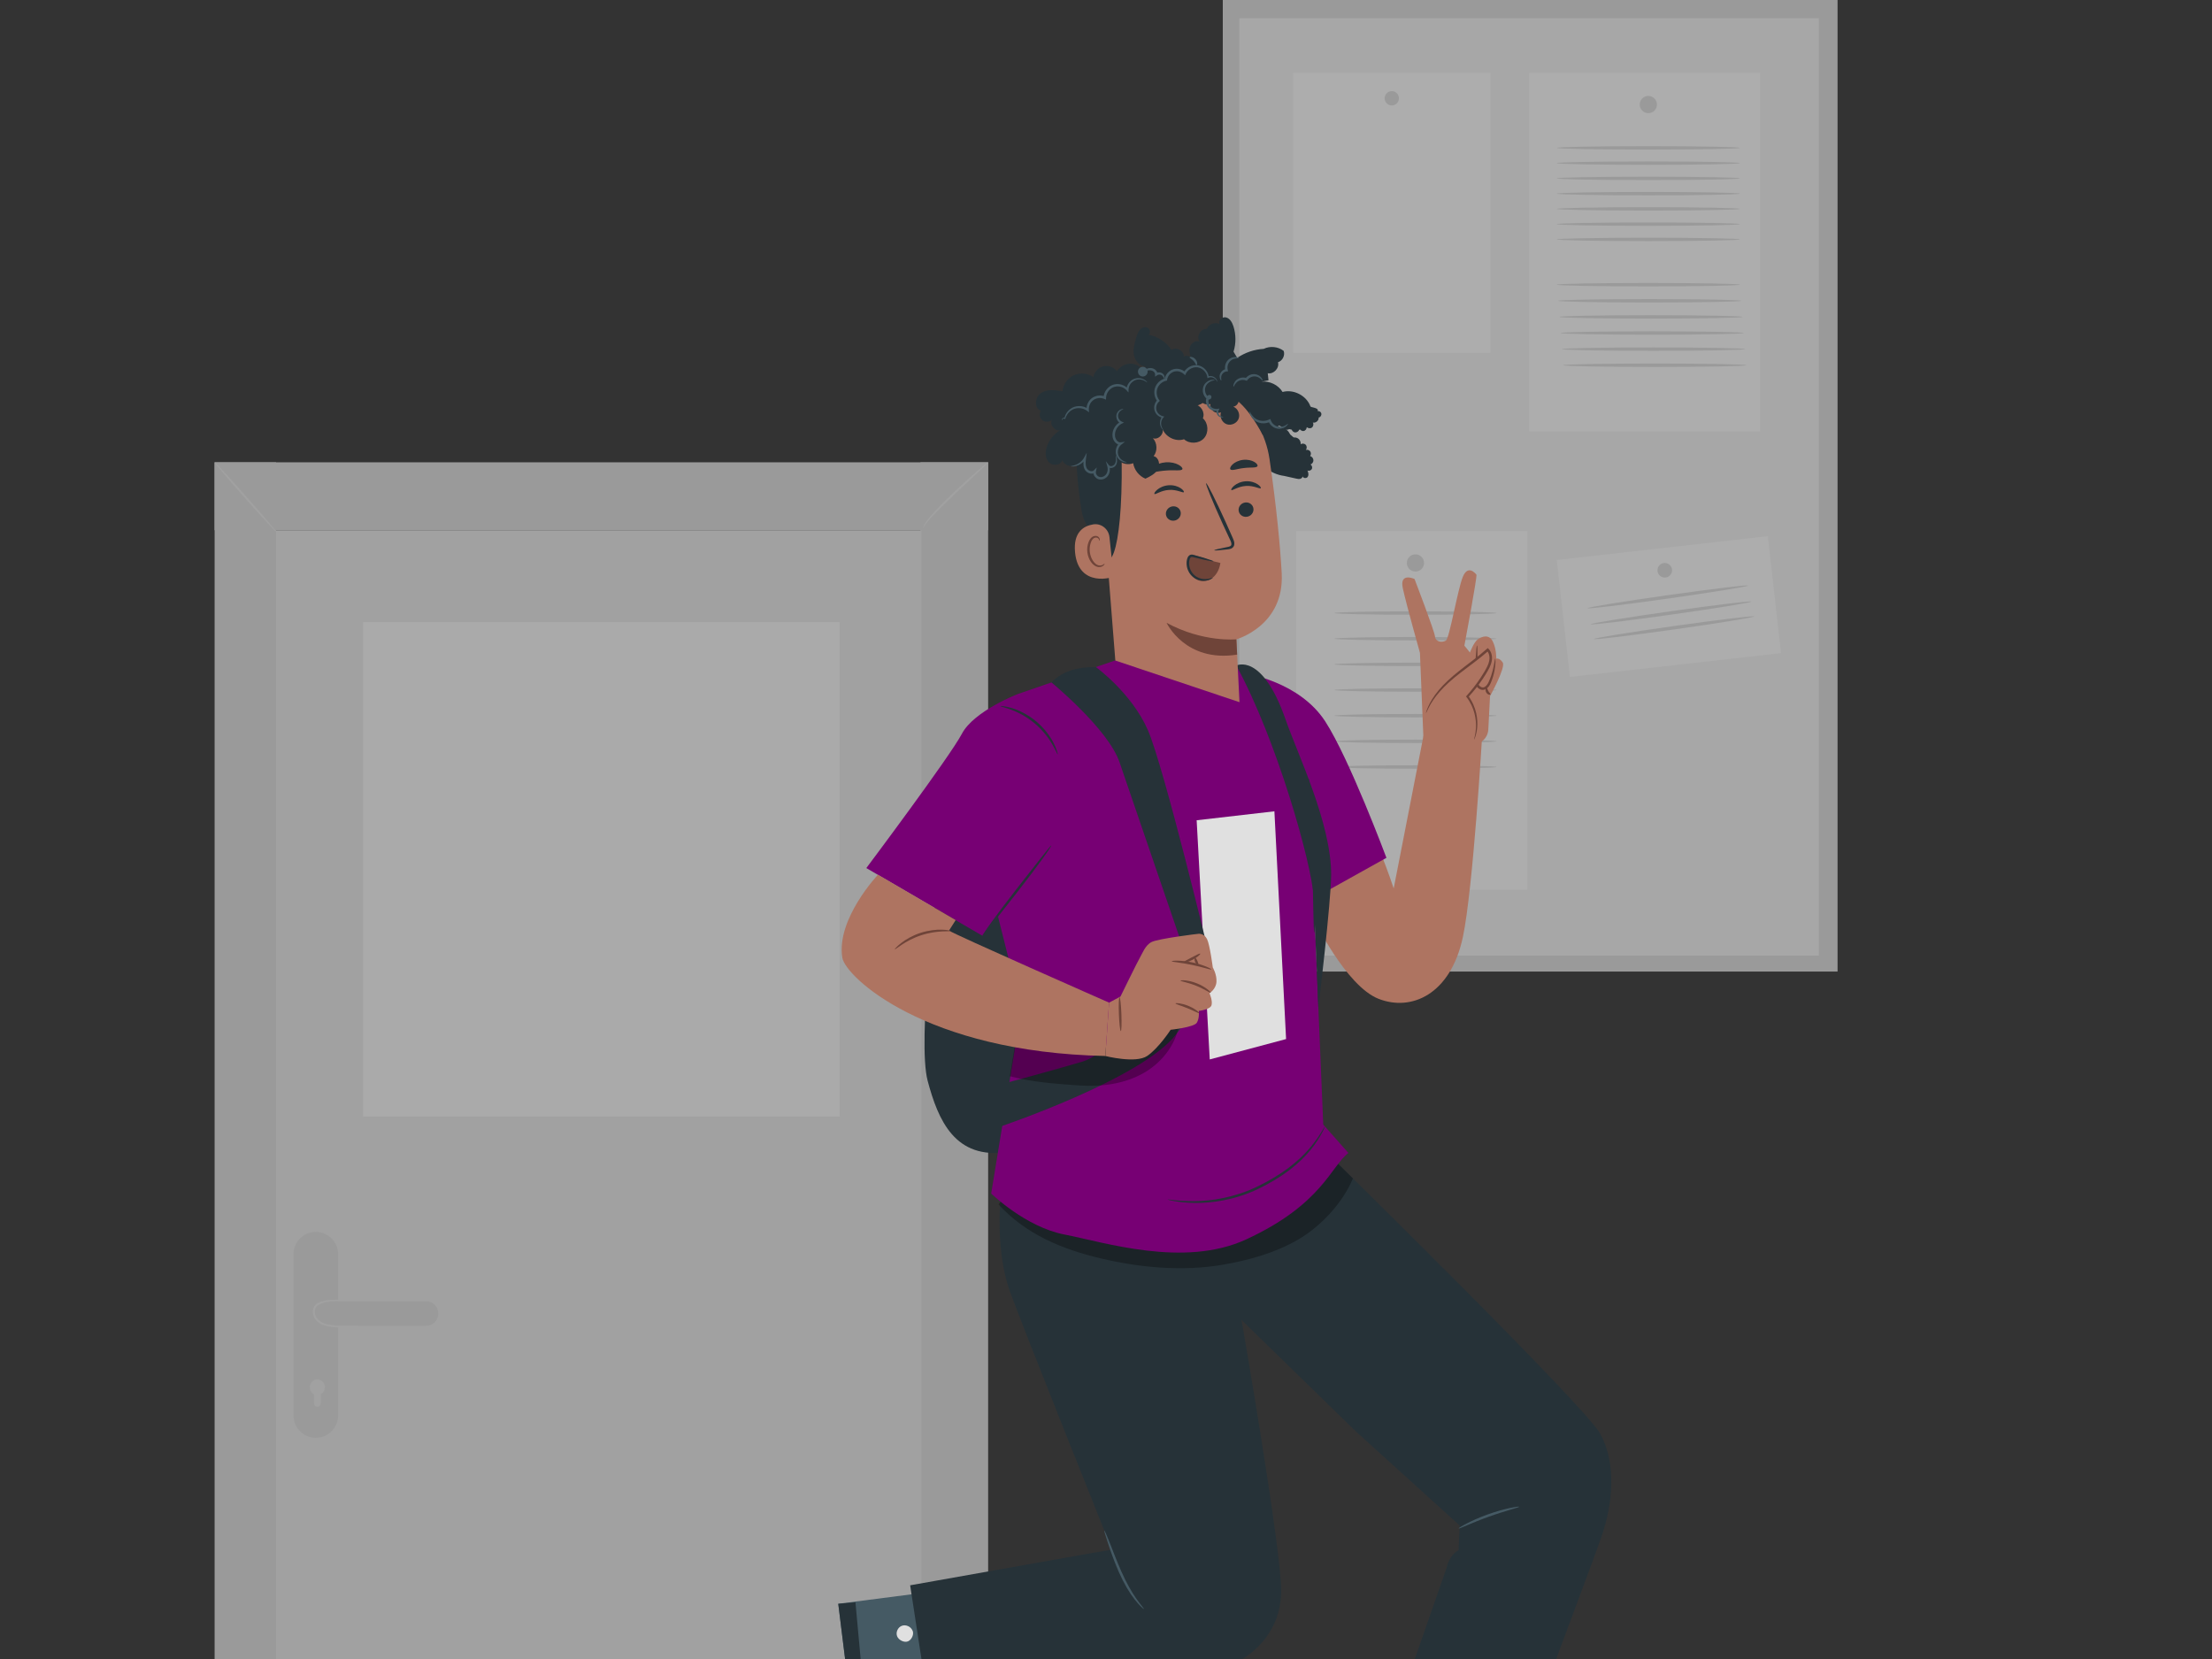 <svg width="364" height="273" viewBox="0 0 364 273" fill="none" xmlns="http://www.w3.org/2000/svg">
<rect x="0" y="0" width="364" height="273" fill="#333333" stroke="none"/>
<g clip-path="url(#clip0_3708_21563)">
<g opacity="0.6">
<path d="M302.383 0H201.218V159.875H302.383V0Z" fill="#E0E0E0"/>
<path d="M299.312 3.003H203.943V157.248H299.312V3.003Z" fill="#F5F5F5"/>
<path d="M289.656 11.989H251.628V70.998H289.656V11.989Z" fill="white"/>
<path d="M272.665 17.206C272.665 17.99 272.029 18.625 271.245 18.625C270.462 18.625 269.826 17.99 269.826 17.206C269.826 16.422 270.462 15.787 271.245 15.787C272.029 15.787 272.665 16.422 272.665 17.206Z" fill="#E0E0E0"/>
<path d="M251.332 87.42H213.304V146.429H251.332V87.42Z" fill="white"/>
<path d="M234.34 92.638C234.34 93.421 233.705 94.057 232.921 94.057C232.137 94.057 231.502 93.421 231.502 92.638C231.502 91.854 232.137 91.219 232.921 91.219C233.706 91.219 234.34 91.854 234.34 92.638Z" fill="#E0E0E0"/>
<path d="M245.267 11.989H212.789V58.068H245.267V11.989Z" fill="white"/>
<path d="M230.207 16.174C230.207 16.826 229.679 17.353 229.028 17.353C228.377 17.353 227.849 16.826 227.849 16.174C227.849 15.523 228.376 14.995 229.028 14.995C229.679 14.995 230.207 15.522 230.207 16.174Z" fill="#E0E0E0"/>
<path d="M290.908 88.231L256.175 92.15L258.345 111.393L293.079 107.475L290.908 88.231Z" fill="white"/>
<path d="M275.154 93.84C275.154 94.504 274.615 95.043 273.951 95.043C273.287 95.043 272.748 94.504 272.748 93.84C272.748 93.176 273.287 92.637 273.951 92.637C274.615 92.638 275.154 93.176 275.154 93.84Z" fill="#E0E0E0"/>
<path d="M246.258 100.88C246.258 101.037 240.286 101.163 232.922 101.163C225.555 101.163 219.585 101.037 219.585 100.88C219.585 100.723 225.555 100.597 232.922 100.597C240.286 100.597 246.258 100.724 246.258 100.88Z" fill="#E0E0E0"/>
<path d="M246.258 105.102C246.258 105.259 240.286 105.385 232.922 105.385C225.555 105.385 219.585 105.259 219.585 105.102C219.585 104.945 225.555 104.819 232.922 104.819C240.286 104.819 246.258 104.945 246.258 105.102Z" fill="#E0E0E0"/>
<path d="M246.258 109.324C246.258 109.481 240.286 109.607 232.922 109.607C225.555 109.607 219.585 109.481 219.585 109.324C219.585 109.167 225.555 109.041 232.922 109.041C240.286 109.041 246.258 109.167 246.258 109.324Z" fill="#E0E0E0"/>
<path d="M246.258 113.546C246.258 113.703 240.286 113.829 232.922 113.829C225.555 113.829 219.585 113.703 219.585 113.546C219.585 113.389 225.555 113.263 232.922 113.263C240.286 113.263 246.258 113.389 246.258 113.546Z" fill="#E0E0E0"/>
<path d="M246.258 117.768C246.258 117.924 240.286 118.051 232.922 118.051C225.555 118.051 219.585 117.924 219.585 117.768C219.585 117.611 225.555 117.484 232.922 117.484C240.286 117.484 246.258 117.612 246.258 117.768Z" fill="#E0E0E0"/>
<path d="M246.258 121.99C246.258 122.146 240.286 122.273 232.922 122.273C225.555 122.273 219.585 122.145 219.585 121.99C219.585 121.833 225.555 121.706 232.922 121.706C240.286 121.706 246.258 121.834 246.258 121.99Z" fill="#E0E0E0"/>
<path d="M246.258 126.212C246.258 126.368 240.286 126.495 232.922 126.495C225.555 126.495 219.585 126.368 219.585 126.212C219.585 126.056 225.555 125.928 232.922 125.928C240.286 125.928 246.258 126.055 246.258 126.212Z" fill="#E0E0E0"/>
<path d="M287.652 96.358C287.673 96.513 281.778 97.473 274.486 98.502C267.191 99.531 261.262 100.24 261.239 100.085C261.218 99.93 267.111 98.971 274.406 97.941C281.699 96.912 287.629 96.203 287.652 96.358Z" fill="#E0E0E0"/>
<path d="M288.181 98.998C288.203 99.153 282.308 100.114 275.016 101.142C267.721 102.172 261.792 102.881 261.769 102.726C261.748 102.57 267.641 101.611 274.936 100.582C282.229 99.552 288.159 98.843 288.181 98.998Z" fill="#E0E0E0"/>
<path d="M288.666 101.437C288.687 101.592 282.792 102.552 275.5 103.581C268.205 104.61 262.276 105.319 262.254 105.164C262.232 105.009 268.126 104.049 275.42 103.02C282.713 101.991 288.644 101.282 288.666 101.437Z" fill="#E0E0E0"/>
<path d="M286.313 24.333C286.313 24.49 279.566 24.616 271.246 24.616C262.924 24.616 256.179 24.49 256.179 24.333C256.179 24.177 262.924 24.05 271.246 24.05C279.566 24.05 286.313 24.177 286.313 24.333Z" fill="#E0E0E0"/>
<path d="M286.313 26.843C286.313 27 279.566 27.127 271.246 27.127C262.924 27.127 256.179 27 256.179 26.843C256.179 26.687 262.924 26.56 271.246 26.56C279.566 26.56 286.313 26.687 286.313 26.843Z" fill="#E0E0E0"/>
<path d="M286.313 29.353C286.313 29.51 279.566 29.637 271.246 29.637C262.924 29.637 256.179 29.51 256.179 29.353C256.179 29.197 262.924 29.07 271.246 29.07C279.566 29.07 286.313 29.197 286.313 29.353Z" fill="#E0E0E0"/>
<path d="M286.313 31.864C286.313 32.021 279.566 32.148 271.246 32.148C262.924 32.148 256.179 32.02 256.179 31.864C256.179 31.707 262.924 31.581 271.246 31.581C279.566 31.581 286.313 31.707 286.313 31.864Z" fill="#E0E0E0"/>
<path d="M286.313 34.374C286.313 34.531 279.566 34.657 271.246 34.657C262.924 34.657 256.179 34.53 256.179 34.374C256.179 34.218 262.924 34.091 271.246 34.091C279.566 34.091 286.313 34.218 286.313 34.374Z" fill="#E0E0E0"/>
<path d="M286.313 36.884C286.313 37.041 279.566 37.167 271.246 37.167C262.924 37.167 256.179 37.04 256.179 36.884C256.179 36.728 262.924 36.601 271.246 36.601C279.566 36.601 286.313 36.728 286.313 36.884Z" fill="#E0E0E0"/>
<path d="M286.313 39.395C286.313 39.552 279.566 39.678 271.246 39.678C262.924 39.678 256.179 39.552 256.179 39.395C256.179 39.238 262.924 39.112 271.246 39.112C279.566 39.112 286.313 39.238 286.313 39.395Z" fill="#E0E0E0"/>
<path d="M286.313 46.845C286.313 47.002 279.566 47.128 271.246 47.128C262.924 47.128 256.179 47.002 256.179 46.845C256.179 46.688 262.924 46.562 271.246 46.562C279.566 46.562 286.313 46.688 286.313 46.845Z" fill="#E0E0E0"/>
<path d="M286.524 49.496C286.524 49.653 279.779 49.78 271.458 49.78C263.135 49.78 256.39 49.653 256.39 49.496C256.39 49.34 263.135 49.213 271.458 49.213C279.779 49.213 286.524 49.34 286.524 49.496Z" fill="#E0E0E0"/>
<path d="M286.737 52.147C286.737 52.304 279.99 52.431 271.67 52.431C263.347 52.431 256.602 52.304 256.602 52.147C256.602 51.99 263.347 51.864 271.67 51.864C279.99 51.864 286.737 51.991 286.737 52.147Z" fill="#E0E0E0"/>
<path d="M286.949 54.799C286.949 54.956 280.203 55.082 271.883 55.082C263.559 55.082 256.814 54.956 256.814 54.799C256.814 54.642 263.559 54.516 271.883 54.516C280.203 54.516 286.949 54.643 286.949 54.799Z" fill="#E0E0E0"/>
<path d="M287.161 57.45C287.161 57.607 280.414 57.734 272.094 57.734C263.771 57.734 257.026 57.606 257.026 57.45C257.026 57.294 263.771 57.167 272.094 57.167C280.415 57.167 287.161 57.294 287.161 57.45Z" fill="#E0E0E0"/>
<path d="M287.373 60.101C287.373 60.258 280.627 60.385 272.307 60.385C263.984 60.385 257.239 60.258 257.239 60.101C257.239 59.945 263.984 59.818 272.307 59.818C280.627 59.818 287.373 59.945 287.373 60.101Z" fill="#E0E0E0"/>
</g>
<g opacity="0.6">
<path d="M162.604 76.075H151.466V341H162.604V76.075Z" fill="#E0E0E0"/>
<path d="M151.629 87.253H42.364V341H151.629V87.253Z" fill="#EBEBEB"/>
<path d="M45.427 76.077H35.315V341H45.427V76.077Z" fill="#E0E0E0"/>
<path d="M162.604 76.077H35.315V87.254H162.604V76.077Z" fill="#E0E0E0"/>
<path d="M162.604 76.077C162.617 76.094 162.47 76.251 162.194 76.522C161.862 76.838 161.467 77.213 161.008 77.649C159.94 78.652 158.581 79.928 157.078 81.34C155.552 82.791 154.19 84.126 153.256 85.141C152.789 85.648 152.43 86.075 152.212 86.39C152.1 86.546 152.033 86.677 151.987 86.766C151.96 86.858 151.938 86.911 151.928 86.911C151.917 86.911 151.916 86.857 151.927 86.746C151.956 86.644 152.01 86.494 152.109 86.322C152.303 85.974 152.643 85.518 153.093 84.986C153.994 83.921 155.336 82.554 156.866 81.1C158.395 79.647 159.819 78.377 160.863 77.475C161.386 77.025 161.814 76.667 162.115 76.426C162.416 76.184 162.59 76.059 162.604 76.077Z" fill="#EBEBEB"/>
<path d="M45.426 87.483C45.362 87.544 43.047 85.04 40.255 81.89C37.462 78.74 35.251 76.137 35.315 76.076C35.378 76.015 37.693 78.519 40.486 81.669C43.278 84.819 45.49 87.422 45.426 87.483Z" fill="#EBEBEB"/>
<path d="M51.97 236.601C49.94 236.601 48.294 234.951 48.294 232.916V206.398C48.294 204.363 49.94 202.713 51.97 202.713C54.001 202.713 55.647 204.363 55.647 206.398V232.916C55.647 234.951 54.001 236.601 51.97 236.601Z" fill="#E0E0E0"/>
<path d="M53.463 228.279C53.463 227.569 52.909 226.993 52.224 226.993C51.54 226.993 50.985 227.569 50.985 228.279C50.985 228.78 51.265 229.21 51.668 229.422V230.915C51.668 231.234 51.917 231.492 52.224 231.492C52.532 231.492 52.781 231.234 52.781 230.915V229.422C53.184 229.21 53.463 228.78 53.463 228.279Z" fill="#EBEBEB"/>
<path d="M70.133 218.179H53.854C52.76 218.179 51.873 217.29 51.873 216.193V216.112C51.873 215.015 52.76 214.126 53.854 214.126H70.132C71.226 214.126 72.113 215.015 72.113 216.112V216.193C72.114 217.29 71.227 218.179 70.133 218.179Z" fill="#E0E0E0"/>
<path d="M59.228 218.295C59.227 218.319 59.008 218.33 58.612 218.349C58.147 218.37 57.589 218.395 56.938 218.426C56.23 218.448 55.378 218.468 54.434 218.337C53.968 218.266 53.466 218.179 52.975 217.956C52.492 217.736 52.013 217.379 51.724 216.843C51.444 216.306 51.403 215.656 51.645 215.119C51.76 214.856 51.972 214.621 52.205 214.49C52.433 214.351 52.666 214.263 52.894 214.184C53.814 213.867 54.691 213.889 55.393 213.879C56.104 213.882 56.677 213.916 57.072 213.941C57.468 213.968 57.686 213.991 57.686 214.014C57.687 214.067 56.807 214.07 55.397 214.109C54.693 214.149 53.849 214.153 52.986 214.469C52.556 214.627 52.102 214.814 51.923 215.256C51.731 215.682 51.764 216.24 51.999 216.685C52.241 217.135 52.659 217.46 53.101 217.664C53.543 217.872 54.022 217.962 54.477 218.04C55.389 218.182 56.23 218.187 56.936 218.194C58.349 218.189 59.23 218.245 59.228 218.295Z" fill="#EBEBEB"/>
<path d="M138.164 102.375H59.755V183.74H138.164V102.375Z" fill="#FAFAFA"/>
</g>
<path d="M220.914 126.436C221.018 127.488 226.057 136.195 229.341 146.2L234.239 121.112H243.897C243.897 121.112 242.393 146.41 240.724 154.209C238.693 163.699 232.215 166.479 226.843 164.359C221.47 162.238 216.227 151.288 216.227 151.288L211.597 140.158L220.914 126.436Z" fill="#AE7461"/>
<path d="M232.773 95.276C232.773 95.276 230.257 94.116 230.84 96.794C231.422 99.472 233.66 107.423 233.66 107.423L234.408 125.692L243.255 122.328C244.209 121.965 244.859 121.072 244.912 120.053L245.196 114.545C245.196 114.545 247.814 109.828 247.282 109.019C246.749 108.211 246.224 108.383 246.224 108.383C246.224 108.383 246.274 106.87 245.667 105.592C245.061 104.314 243.888 104.716 243.204 105.191C242.519 105.665 241.888 107.376 241.888 107.376L240.974 106.243C240.974 106.243 243.134 94.777 242.955 94.559C242.776 94.34 241.554 92.873 240.711 94.937C239.868 97.001 238.521 105.054 237.931 105.408C237.341 105.762 236.241 105.676 236.14 104.739C236.039 103.802 232.773 95.276 232.773 95.276Z" fill="#AE7461"/>
<path d="M246.05 108.385C246.098 108.384 246.161 109.146 245.935 110.354C245.818 110.957 245.625 111.661 245.301 112.416C245.123 112.786 244.897 113.222 244.398 113.447C244.154 113.553 243.851 113.556 243.597 113.448C243.344 113.344 243.139 113.16 242.989 112.942C242.682 112.487 242.663 111.97 242.667 111.53C242.686 111.098 242.704 110.679 242.721 110.272C242.763 109.513 242.803 108.805 242.84 108.151C242.92 106.945 242.998 106.199 243.056 106.201C243.113 106.203 243.138 106.952 243.133 108.162C243.123 108.816 243.113 109.526 243.102 110.286C243.093 110.69 243.083 111.106 243.073 111.535C243.07 111.952 243.109 112.388 243.33 112.708C243.552 113.039 243.931 113.21 244.244 113.071C244.562 112.943 244.791 112.589 244.955 112.254C245.281 111.549 245.5 110.865 245.649 110.29C245.942 109.131 245.984 108.381 246.05 108.385Z" fill="#6F4439"/>
<path d="M245.269 114.249C245.274 114.37 244.804 114.37 244.562 113.934C244.318 113.498 244.563 113.099 244.664 113.167C244.77 113.214 244.771 113.476 244.924 113.732C245.061 113.996 245.284 114.133 245.269 114.249Z" fill="#6F4439"/>
<path d="M234.647 117.362C235.454 115.035 237.163 113.128 239.035 111.528C240.907 109.928 242.977 108.568 244.814 106.928C245.253 107.376 245.38 108.06 245.282 108.679C245.185 109.298 244.889 109.867 244.576 110.409C243.702 111.92 242.651 113.326 241.472 114.614C242.991 116.595 243.419 119.362 242.572 121.711" fill="#AE7461"/>
<path d="M242.572 121.71C242.516 121.695 242.816 120.993 242.88 119.699C242.939 118.434 242.682 116.483 241.332 114.72L241.243 114.603L241.343 114.493C242.123 113.626 242.923 112.625 243.669 111.492C244.037 110.926 244.413 110.326 244.725 109.7C245.031 109.081 245.223 108.376 245.029 107.717C244.958 107.466 244.83 107.239 244.667 107.073L244.952 107.082C243.395 108.461 241.783 109.578 240.392 110.663C238.992 111.738 237.814 112.793 236.945 113.788C236.07 114.778 235.501 115.685 235.162 116.337C234.821 116.989 234.681 117.374 234.648 117.362C234.635 117.357 234.658 117.257 234.715 117.07C234.77 116.882 234.869 116.609 235.022 116.269C235.322 115.586 235.866 114.634 236.728 113.602C237.584 112.564 238.764 111.466 240.16 110.367C241.549 109.257 243.148 108.131 244.677 106.773L244.824 106.641L244.962 106.782C245.177 107.001 245.34 107.294 245.427 107.602C245.662 108.408 245.419 109.226 245.094 109.879C244.759 110.541 244.382 111.134 244 111.712C243.232 112.858 242.408 113.864 241.602 114.731L241.612 114.504C243 116.382 243.204 118.415 243.084 119.71C243.025 120.371 242.893 120.876 242.784 121.211C242.668 121.546 242.587 121.716 242.572 121.71Z" fill="#6F4439"/>
<path d="M167.957 277.671L149.978 279.245C149.978 279.245 145.54 298.048 142.246 298.663L137.942 263.912L165.854 260.31L167.957 277.671Z" fill="#455A64"/>
<path d="M150.153 268.313C149.886 267.663 149.072 267.293 148.412 267.533C147.752 267.773 147.368 268.597 147.624 269.252C147.879 269.906 148.843 270.382 149.472 270.069C150.101 269.756 150.499 268.764 150.094 268.19" fill="#E0E0E0"/>
<path d="M137.942 263.913L140.769 263.66L143.838 297.073C143.838 297.073 143.357 298.703 142.246 298.663L137.942 263.913Z" fill="#263238"/>
<path d="M165.907 187.176C165.907 188.01 162.541 202.182 166.181 212.483C167.98 217.574 182.98 255.007 182.98 255.007L179.53 255.587L149.773 260.872L152.615 279.403C152.615 279.403 194.706 276.598 200.302 274.903C205.902 273.206 210.824 268.702 210.824 261.75C210.824 254.797 204.437 217.983 204.437 217.983L199.07 190.53L165.907 187.176Z" fill="#263238"/>
<path d="M216.696 188.05C217.125 188.53 260.693 231.144 263.338 235.953C265.982 240.761 265.468 247.314 263.544 252.843C261.62 258.373 246.921 297.396 246.921 297.396L226.741 290.429L238.042 258.012C238.042 258.012 238.336 256.062 240.019 255.101L240.205 251.041L223.106 235.54L203.612 216.538L199.071 190.529L216.696 188.05Z" fill="#263238"/>
<path d="M250.001 247.941C250.026 248.062 247.71 248.602 244.96 249.595C242.206 250.577 240.074 251.633 240.018 251.524C239.993 251.475 240.495 251.149 241.353 250.703C242.211 250.258 243.43 249.705 244.82 249.205C246.21 248.707 247.503 248.359 248.448 248.158C249.395 247.956 249.99 247.889 250.001 247.941Z" fill="#455A64"/>
<path d="M188.242 264.778C188.213 264.81 187.569 264.284 186.743 263.234C185.91 262.191 184.958 260.6 184.138 258.745C183.32 256.889 182.729 255.155 182.312 253.902C181.898 252.646 181.661 251.864 181.715 251.843C181.767 251.824 182.104 252.571 182.587 253.801C183.075 255.03 183.708 256.74 184.517 258.576C185.328 260.41 186.221 261.989 186.979 263.059C187.73 264.134 188.293 264.728 188.242 264.778Z" fill="#455A64"/>
<g opacity="0.3">
<path d="M164.313 198.189C168.789 203.09 174.728 205.566 181.188 207.089C187.648 208.613 194.621 209.248 201.164 208.128C205.464 207.392 209.74 206.207 213.524 204.035C217.308 201.864 220.961 197.944 222.633 193.915L218.395 189.734L165.834 196.41L164.313 198.189Z" fill="black"/>
</g>
<path d="M154.114 146.149C154.114 146.149 150.918 171.316 152.649 177.842C154.38 184.366 157.177 190.891 165.832 189.56L173.156 187.562C173.156 187.562 176.885 161.33 177.15 160.797C177.417 160.264 174.488 136.695 174.488 136.695L164.652 133.069L154.114 146.149Z" fill="#263238"/>
<path d="M160.972 145.106L163.291 147.094L168.067 166.085L163.106 196.402C163.106 196.402 168.777 201.924 175.163 203.149C181.549 204.372 194.799 208.692 205.075 203.95C217.593 198.173 219.052 191.833 221.89 189.735L217.749 185.052C217.749 185.052 215.982 143.761 215.805 135.323C215.627 126.885 204.185 109.771 204.185 109.771L183.45 108.696L167.566 114.182L160.972 145.106Z" fill="#770074"/>
<path d="M211.635 170.984L199.071 174.337L196.917 134.979L209.712 133.506L211.635 170.984Z" fill="#E0E0E0"/>
<path d="M167.565 114.18C167.565 114.18 160.276 116.967 158.286 120.749C156.295 124.531 142.561 142.845 142.561 142.845L161.67 153.992C161.518 153.766 171.103 143.658 172.818 136.873C174.57 129.944 171.425 118.958 170.628 117.166C169.831 115.374 167.565 114.18 167.565 114.18Z" fill="#770074"/>
<path d="M173.02 112.297C173.02 112.297 182.357 119.958 184.222 125.418C186.086 130.877 195.095 157.178 195.095 157.178C195.095 157.178 184.319 172.844 178.183 174.674C172.048 176.504 163.305 178.796 163.305 178.796L164.63 185.377C164.63 185.377 187.739 177.603 193.48 170.279C199.223 162.955 199.069 157.531 199.069 157.531C199.069 157.531 191.561 126.287 188.898 120.161C186.234 114.036 180.334 109.769 180.334 109.769C177.476 109.749 174.993 110.319 173.02 112.297Z" fill="#263238"/>
<path d="M173.02 139.096C173.065 139.128 172.496 140.011 171.501 141.386C170.509 142.763 169.094 144.628 167.508 146.67C165.949 148.658 164.538 150.455 163.421 151.878C162.369 153.205 161.717 154.025 161.67 153.991C161.624 153.959 162.194 153.076 163.188 151.702C164.18 150.325 165.596 148.46 167.182 146.417C168.741 144.43 170.151 142.634 171.268 141.21C172.321 139.883 172.972 139.062 173.02 139.096Z" fill="#263238"/>
<path d="M205.011 110.861C205.011 110.861 213.783 112.112 218.072 118.705C222.042 124.808 228.146 141.16 228.146 141.16L215.86 148.011L207.692 122.655L205.011 110.861Z" fill="#770074"/>
<path d="M203.45 109.525C203.45 109.525 207.683 107.271 211.56 118.43C213.53 124.097 219.071 135.479 219.051 143.944C219.041 148.316 216.949 165.922 216.949 165.922L216.166 147.574C215.848 142.133 210.146 121.825 203.45 109.525Z" fill="#263238"/>
<path d="M174.056 124.134C173.989 124.158 173.738 123.477 173.157 122.479C172.581 121.48 171.62 120.189 170.278 119.053C168.93 117.922 167.495 117.194 166.413 116.795C165.33 116.393 164.616 116.261 164.629 116.191C164.634 116.148 165.37 116.177 166.507 116.518C167.64 116.854 169.152 117.567 170.545 118.736C171.933 119.911 172.892 121.279 173.414 122.339C173.944 123.401 174.098 124.122 174.056 124.134Z" fill="#263238"/>
<path d="M215.343 128.123C215.372 128.119 215.443 128.469 215.547 129.106C215.647 129.743 215.764 130.67 215.873 131.818C216.097 134.114 216.266 137.295 216.352 140.81C216.438 144.325 216.434 147.507 216.406 149.811C216.392 150.962 216.371 151.893 216.347 152.538C216.322 153.181 216.295 153.538 216.266 153.538C216.238 153.538 216.211 153.181 216.185 152.538C216.166 151.81 216.142 150.897 216.114 149.812C216.067 147.423 216.006 144.288 215.939 140.821C215.853 137.311 215.73 134.136 215.581 131.842C215.504 130.761 215.439 129.851 215.387 129.126C215.332 128.485 215.315 128.127 215.343 128.123Z" fill="#263238"/>
<path d="M192.127 197.387C192.133 197.354 192.557 197.413 193.32 197.498C194.084 197.583 195.194 197.67 196.565 197.655C199.293 197.641 203.125 197.078 206.895 195.258C208.779 194.349 210.495 193.32 211.95 192.246C213.397 191.16 214.588 190.036 215.472 188.992C217.254 186.904 217.942 185.312 218.023 185.36C218.036 185.366 217.998 185.467 217.915 185.653C217.828 185.836 217.715 186.117 217.524 186.454C217.165 187.14 216.571 188.099 215.697 189.179C214.827 190.264 213.636 191.43 212.179 192.55C210.714 193.659 208.982 194.711 207.075 195.631C203.236 197.484 199.325 198.01 196.565 197.948C195.177 197.925 194.06 197.793 193.298 197.658C192.535 197.523 192.122 197.41 192.127 197.387Z" fill="#263238"/>
<g opacity="0.3">
<path d="M167.817 167.242L166.182 177.104C169.718 178.067 173.976 178.371 177.632 178.621C181.288 178.873 185.086 178.363 188.26 176.534C191.433 174.705 193.885 171.417 194.105 167.766C185.247 173.635 176.333 173.596 167.817 167.242Z" fill="black"/>
</g>
<path d="M197.275 153.658C197.072 153.658 190.592 154.468 189.511 155.008C188.431 155.548 187.958 156.966 187.621 157.506C187.284 158.046 184.381 163.987 184.381 163.987L182.507 164.99L181.891 173.77C181.891 173.77 186.879 175.046 188.769 173.77C190.659 172.494 192.638 169.456 192.638 169.456C192.638 169.456 196.465 169.051 196.938 168.308C197.41 167.565 197.275 166.35 197.275 166.35C197.275 166.35 199.165 166.147 199.368 165.405C199.571 164.662 199.031 163.447 199.031 163.447C199.031 163.447 200.111 162.771 200.179 161.556C200.247 160.342 199.571 159.194 199.571 159.194C199.571 159.194 199.099 155.481 198.626 154.536C198.153 153.59 197.275 153.658 197.275 153.658Z" fill="#AE7461"/>
<path d="M192.815 158.178C192.812 158.071 194.343 157.979 196.181 158.364C198.022 158.74 199.39 159.431 199.345 159.528C199.298 159.641 197.892 159.135 196.097 158.77C194.305 158.393 192.813 158.3 192.815 158.178Z" fill="#6F4439"/>
<path d="M194.261 161.367C194.26 161.261 195.529 161.24 196.956 161.816C198.389 162.381 199.294 163.271 199.22 163.347C199.144 163.444 198.165 162.737 196.803 162.201C195.445 161.651 194.249 161.489 194.261 161.367Z" fill="#6F4439"/>
<path d="M193.438 165.12C193.451 165.012 194.442 165.066 195.561 165.526C196.683 165.981 197.428 166.636 197.361 166.722C197.293 166.82 196.474 166.343 195.404 165.91C194.337 165.47 193.418 165.238 193.438 165.12Z" fill="#6F4439"/>
<path d="M184.436 169.679C184.321 169.683 184.181 168.437 184.121 166.896C184.062 165.354 184.107 164.101 184.222 164.096C184.336 164.092 184.476 165.338 184.536 166.88C184.595 168.421 184.55 169.675 184.436 169.679Z" fill="#6F4439"/>
<path d="M197.504 156.937C197.571 157.027 197.048 157.524 196.266 157.93C195.486 158.338 194.779 158.482 194.744 158.376C194.706 158.265 195.326 157.955 196.076 157.563C196.826 157.174 197.436 156.843 197.504 156.937Z" fill="#6F4439"/>
<path d="M197.158 158.73C197.072 158.802 196.809 158.628 196.662 158.29C196.514 157.952 196.563 157.641 196.675 157.627C196.79 157.611 196.917 157.845 197.041 158.124C197.162 158.403 197.248 158.656 197.158 158.73Z" fill="#6F4439"/>
<path d="M156.168 153.131L157.264 151.405L144.474 143.944C144.474 143.944 137.579 151.231 138.609 157.597C139.111 160.698 152.163 173.154 181.891 173.77L182.507 164.991C182.507 164.991 156.63 153.592 156.168 153.131Z" fill="#AE7461"/>
<path d="M147.24 156.22C147.207 156.186 147.569 155.744 148.294 155.178C149.016 154.611 150.125 153.952 151.466 153.512C152.807 153.076 154.092 152.952 155.009 152.983C155.929 153.011 156.482 153.154 156.475 153.201C156.474 153.336 154.199 153.033 151.594 153.905C148.977 154.74 147.321 156.327 147.24 156.22Z" fill="#6F4439"/>
<path d="M215.663 69.768C216.382 68.967 216.453 67.573 215.639 66.87C214.991 65.095 212.877 64.003 211.054 64.501C210.35 63.335 208.93 62.669 207.583 62.799C207.969 62.727 208.355 62.654 208.742 62.582C208.7 62.194 208.659 61.806 208.618 61.418C209.586 61.622 210.573 60.56 210.301 59.61C211.047 59.381 211.501 58.47 211.235 57.737C210.318 57.03 208.992 56.896 207.953 57.407C206.4 57.494 204.88 58.019 203.59 58.886C203.389 58.548 203.189 58.209 202.987 57.871C203.41 56.518 203.402 55.036 202.966 53.688C202.764 53.064 202.398 52.403 201.764 52.233C201.13 52.063 200.357 52.793 200.719 53.341C199.965 52.925 198.883 53.332 198.59 54.142C197.574 54.007 196.777 55.445 197.431 56.235C196.731 55.867 195.854 56.571 195.741 57.353C195.668 57.859 195.804 58.353 196.009 58.828C195.673 58.549 195.18 58.441 194.804 58.675C194.849 57.719 193.557 57.014 192.778 57.569C191.907 56.283 190.51 55.364 188.984 55.074C189.389 54.829 189.263 54.125 188.834 53.922C188.406 53.719 187.873 53.93 187.561 54.287C187.249 54.645 187.107 55.114 186.973 55.569C186.7 56.49 186.426 57.452 186.593 58.398C186.76 59.344 187.517 60.26 188.478 60.268C187.545 61.636 188.673 63.848 190.329 63.896L206.583 73.525C207.67 74.371 208.757 75.216 209.844 76.061C210.77 76.781 211.754 77.525 212.915 77.683C214.077 77.839 215.439 77.157 215.584 75.994C215.692 75.142 215.144 74.355 214.58 73.706C213.183 72.099 211.512 70.732 209.66 69.682C210.637 70.133 211.634 70.589 212.704 70.712C213.773 70.834 214.945 70.569 215.663 69.768Z" fill="#263238"/>
<path d="M215.641 76.438C215.934 76.337 216.144 76.032 216.132 75.722C216.121 75.413 215.888 75.124 215.589 75.046C215.757 74.83 215.764 74.502 215.604 74.279C215.444 74.056 215.13 73.959 214.873 74.049C215.08 73.819 215.081 73.432 214.874 73.202C214.667 72.971 214.282 72.93 214.032 73.111C214.087 72.704 213.861 72.274 213.495 72.09C213.129 71.905 212.649 71.978 212.355 72.265C212.463 71.607 212.102 70.9 211.506 70.6C210.91 70.301 210.127 70.435 209.664 70.914L208.149 76.885C209.035 77.66 210.153 78.165 211.32 78.315C211.977 78.462 212.634 78.608 213.29 78.754C213.516 78.805 213.753 78.855 213.976 78.793C214.199 78.73 214.397 78.513 214.354 78.287C214.297 78.661 214.928 78.802 215.163 78.504C215.398 78.205 215.309 77.769 215.155 77.422C215.411 77.538 215.748 77.417 215.873 77.165C215.997 76.913 215.888 76.571 215.641 76.438Z" fill="#263238"/>
<path d="M210.914 94.33C210.689 90.148 210.05 83.296 208.91 75.548C207.685 67.218 200.306 61.228 191.954 61.781L191.124 61.836C182.209 62.954 179.935 71.429 181.299 80.361L183.535 108.695L203.965 115.549L203.457 105.203C203.457 105.203 211.38 102.989 210.914 94.33Z" fill="#AE7461"/>
<path d="M203.456 105.204C203.456 105.204 197.985 105.755 191.966 102.487C191.966 102.487 195.048 109.068 203.579 107.72L203.456 105.204Z" fill="#6F4439"/>
<path d="M206.265 83.717C206.331 84.368 205.838 84.96 205.163 85.041C204.49 85.123 203.89 84.663 203.824 84.011C203.758 83.36 204.251 82.767 204.924 82.686C205.598 82.605 206.199 83.066 206.265 83.717Z" fill="#263238"/>
<path d="M207.466 80.337C207.324 80.508 206.348 79.877 205.027 79.968C203.705 80.04 202.78 80.788 202.626 80.635C202.551 80.567 202.687 80.266 203.088 79.929C203.484 79.593 204.173 79.247 204.997 79.196C205.82 79.146 206.533 79.406 206.953 79.691C207.38 79.978 207.537 80.26 207.466 80.337Z" fill="#263238"/>
<path d="M194.301 84.354C194.367 85.005 193.873 85.598 193.199 85.679C192.526 85.76 191.925 85.3 191.859 84.649C191.793 83.998 192.287 83.404 192.96 83.323C193.634 83.242 194.235 83.704 194.301 84.354Z" fill="#263238"/>
<path d="M194.808 80.989C194.667 81.16 193.689 80.529 192.368 80.621C191.047 80.692 190.122 81.441 189.968 81.287C189.893 81.22 190.028 80.919 190.431 80.582C190.826 80.246 191.515 79.9 192.34 79.848C193.163 79.798 193.876 80.057 194.295 80.343C194.72 80.63 194.877 80.912 194.808 80.989Z" fill="#263238"/>
<path d="M199.813 90.555C199.802 90.479 200.614 90.282 201.934 90.023C202.269 89.965 202.584 89.877 202.626 89.641C202.689 89.39 202.524 89.034 202.334 88.65C201.963 87.849 201.574 87.01 201.165 86.131C199.535 82.542 198.332 79.582 198.476 79.517C198.62 79.453 200.058 82.309 201.687 85.898C202.081 86.784 202.458 87.628 202.816 88.436C202.968 88.813 203.217 89.236 203.079 89.756C203.005 90.016 202.769 90.217 202.557 90.289C202.345 90.37 202.155 90.386 201.989 90.407C200.654 90.569 199.823 90.63 199.813 90.555Z" fill="#263238"/>
<path d="M194.573 77.19C194.439 77.546 193.28 77.311 191.899 77.426C190.514 77.508 189.384 77.906 189.219 77.572C189.146 77.412 189.357 77.082 189.823 76.756C190.285 76.43 191.01 76.135 191.839 76.076C192.668 76.017 193.414 76.207 193.903 76.465C194.394 76.724 194.632 77.021 194.573 77.19Z" fill="#263238"/>
<path d="M206.925 76.71C206.739 77.044 205.79 76.869 204.703 77.017C203.61 77.126 202.728 77.518 202.47 77.237C202.355 77.099 202.455 76.777 202.814 76.433C203.168 76.092 203.795 75.762 204.544 75.673C205.294 75.585 205.98 75.76 206.404 76.009C206.833 76.26 207.005 76.55 206.925 76.71Z" fill="#263238"/>
<path d="M207.82 71.635C207.82 71.635 205.193 66.367 202.512 65.275C199.266 63.953 198.142 67.514 195.089 66.87C192.036 66.225 188.938 64.956 186.029 67.489C182.846 70.261 184.534 71.947 184.581 75.799C184.77 91.419 182.236 96.008 180.947 88.73C180.806 87.933 178.548 87.44 177.995 84.069C177.278 79.696 176.757 74.365 177.526 71.177C178.175 68.49 179.547 66.573 182.089 64.392C186.104 60.948 191.9 60.495 195.866 60.633C199.833 60.77 207.731 64.827 207.82 71.635Z" fill="#263238"/>
<path d="M182.571 88.385C182.429 87.053 181.215 86.075 179.901 86.289C178.306 86.548 176.582 87.583 176.909 90.91C177.488 96.813 183.26 95.015 183.253 94.844C183.249 94.729 182.835 90.853 182.571 88.385Z" fill="#AE7461"/>
<path d="M181.758 92.75C181.731 92.733 181.663 92.832 181.498 92.929C181.338 93.023 181.053 93.105 180.736 93.02C180.093 92.852 179.474 91.914 179.341 90.853C179.274 90.317 179.336 89.794 179.483 89.352C179.62 88.903 179.868 88.573 180.174 88.487C180.478 88.385 180.717 88.55 180.805 88.709C180.9 88.867 180.874 88.988 180.906 88.995C180.924 89.008 181.022 88.883 180.952 88.644C180.916 88.529 180.833 88.397 180.684 88.297C180.532 88.195 180.319 88.157 180.104 88.203C179.655 88.278 179.289 88.737 179.126 89.222C178.939 89.713 178.857 90.3 178.933 90.903C179.087 92.088 179.801 93.141 180.674 93.305C181.097 93.372 181.429 93.213 181.594 93.056C181.762 92.894 181.779 92.759 181.758 92.75Z" fill="#6F4439"/>
<path d="M202.851 61.591C202.313 60.952 201.334 60.71 200.581 61.07L188.502 61.76C188.25 60.786 187.375 60.005 186.379 59.863C185.384 59.722 184.326 60.229 183.813 61.093C183.303 60.412 182.37 60.08 181.545 60.286C180.72 60.492 180.053 61.223 179.923 62.063C179.007 61.408 177.736 61.286 176.711 61.753C175.687 62.221 174.946 63.26 174.84 64.382C173.648 64.182 172.325 64.006 171.312 64.666C170.298 65.327 170.128 67.188 171.27 67.584C170.963 68.071 171.077 68.779 171.523 69.144C171.97 69.508 172.687 69.48 173.102 69.081C172.674 69.902 173.592 71.034 174.484 70.785C173.455 71.384 172.656 72.364 172.275 73.492C171.985 74.353 171.975 75.402 172.595 76.065C173.216 76.728 174.574 76.603 174.803 75.723C175.067 76.387 175.835 76.808 176.536 76.671C177.237 76.535 177.793 75.858 177.79 75.145C178.614 76.064 180.416 75.636 180.739 74.445C181.65 75.036 183.014 74.551 183.463 73.593C183.288 74.325 183.486 75.146 184.008 75.693C184.624 76.339 185.646 76.559 186.474 76.225C186.65 77.343 187.442 78.343 188.491 78.769C189.279 78.393 190.117 77.972 190.539 77.208C190.962 76.443 190.69 75.249 189.836 75.066C190.499 74.221 190.446 72.897 189.718 72.108C190.646 72.472 191.717 71.257 191.237 70.382C191.651 71.842 193.4 72.764 194.839 72.281C195.741 73.102 197.311 73.022 198.126 72.114C198.94 71.207 198.852 69.639 197.94 68.829C198.348 67.891 197.621 66.656 196.602 66.56C197.325 66.828 198.225 66.259 198.295 65.491C200.077 65.624 202.281 65.536 203.092 63.943C203.469 63.199 203.388 62.23 202.851 61.591Z" fill="#263238"/>
<path d="M217.405 67.954C217.309 67.735 217.051 67.619 216.817 67.647C216.854 67.586 216.876 67.513 216.852 67.446C216.791 67.281 216.606 67.2 216.437 67.146C215.966 66.993 215.474 66.903 214.979 66.879C214.731 66.506 214.366 66.213 213.95 66.048C214.033 65.973 214.116 65.899 214.199 65.825C214.109 65.511 213.821 65.264 213.497 65.223L208.744 68.846C208.949 69.321 209.188 69.834 209.653 70.061C210.054 70.256 210.639 70.055 210.758 69.667C210.728 70.069 210.945 70.488 211.317 70.651C211.751 70.842 212.315 70.658 212.553 70.247C212.409 70.621 212.685 71.094 213.081 71.151C213.477 71.208 213.876 70.834 213.844 70.434C213.894 70.741 214.218 70.975 214.526 70.924C214.833 70.873 215.066 70.548 215.014 70.241C215.207 70.491 215.604 70.552 215.864 70.371C216.123 70.191 216.204 69.798 216.036 69.53C216.516 69.655 217.049 69.199 217 68.705C217.324 68.65 217.536 68.255 217.405 67.954Z" fill="#263238"/>
<path d="M202.952 66.919C203.557 66.84 203.998 66.143 203.809 65.563C204.234 65.166 204.435 64.542 204.321 63.972C204.207 63.401 203.782 62.903 203.237 62.7L197.413 64.912C197.3 65.382 197.465 65.907 197.826 66.228C198.187 66.549 198.729 66.65 199.181 66.482C199.12 66.923 199.307 67.39 199.656 67.666C200.004 67.942 200.501 68.018 200.917 67.858C200.66 68.616 201.106 69.538 201.859 69.808C202.613 70.078 203.543 69.648 203.826 68.9C204.108 68.153 203.695 67.215 202.952 66.919Z" fill="#263238"/>
<path d="M200.308 62.828C200.279 62.837 200.25 62.651 200.033 62.425C199.833 62.215 199.349 61.942 198.843 62.166L198.697 62.23L198.677 62.071C198.605 61.497 198.155 60.793 197.379 60.524C196.632 60.246 195.548 60.619 195.132 61.502L195.015 61.752L194.817 61.557C194.473 61.22 193.935 61.032 193.415 61.109C192.898 61.176 192.416 61.551 192.184 62.054C192.12 62.192 192.076 62.338 192.055 62.484L192.035 62.626L191.895 62.657C191.195 62.813 190.619 63.372 190.428 64.008C190.23 64.649 190.388 65.352 190.755 65.826L190.862 65.965L190.733 66.078C190.283 66.472 190.158 67.135 190.349 67.608C190.537 68.095 190.974 68.411 191.378 68.496L191.602 68.543L191.448 68.709C190.986 69.208 191.034 69.853 191.148 70.192C191.269 70.552 191.438 70.699 191.413 70.721C191.407 70.734 191.197 70.621 191.02 70.242C190.859 69.886 190.733 69.173 191.261 68.534L191.331 68.747C190.84 68.667 190.307 68.32 190.053 67.726C189.798 67.136 189.921 66.328 190.488 65.802L190.466 66.054C190.016 65.493 189.816 64.673 190.044 63.892C190.273 63.114 190.946 62.449 191.804 62.253L191.644 62.425C191.67 62.238 191.726 62.053 191.806 61.88C192.095 61.254 192.694 60.789 193.357 60.705C194.011 60.613 194.662 60.849 195.092 61.28L194.777 61.335C195.313 60.253 196.592 59.86 197.488 60.212C198.394 60.56 198.862 61.383 198.91 62.044L198.745 61.949C199.418 61.706 199.931 62.085 200.127 62.34C200.339 62.625 200.321 62.83 200.308 62.828Z" fill="#455A64"/>
<path d="M207.764 62.623C207.707 62.656 207.546 62.342 207.101 62.107C206.883 61.992 206.594 61.91 206.282 61.945C205.971 61.977 205.634 62.129 205.389 62.391C205.345 62.438 205.305 62.489 205.27 62.537L205.174 62.669L205.026 62.614C204.375 62.367 203.717 62.653 203.426 62.996C203.111 63.335 203.046 63.647 202.985 63.634C202.941 63.636 202.896 63.28 203.206 62.819C203.485 62.361 204.315 61.909 205.173 62.228L204.929 62.304C204.976 62.238 205.028 62.171 205.087 62.108C205.411 61.763 205.85 61.583 206.253 61.565C206.662 61.544 207.016 61.686 207.255 61.858C207.744 62.216 207.809 62.614 207.764 62.623Z" fill="#455A64"/>
<path d="M203.854 58.929C203.839 58.992 203.519 58.913 203.065 59.056C202.614 59.178 202.063 59.636 201.997 60.348C201.976 60.528 201.992 60.704 202.032 60.866L202.088 61.097L201.859 61.121C201.315 61.178 200.989 61.653 200.961 62.002C200.913 62.361 201.022 62.587 200.972 62.611C200.943 62.638 200.724 62.444 200.699 61.99C200.649 61.556 201.026 60.824 201.813 60.719L201.641 60.975C201.582 60.765 201.559 60.535 201.585 60.305C201.631 59.866 201.837 59.474 202.115 59.21C202.394 58.944 202.723 58.818 202.997 58.773C203.561 58.686 203.876 58.888 203.854 58.929Z" fill="#455A64"/>
<path d="M174.758 69.17C174.751 69.177 174.698 69.109 174.747 68.976C174.789 68.87 174.979 68.639 175.28 68.79L175.159 68.835C175.233 68.397 175.51 67.713 176.23 67.228C176.925 66.737 178.135 66.612 179.104 67.302L178.807 67.468C178.745 66.795 179.019 66.05 179.611 65.565C180.203 65.082 181.081 64.935 181.841 65.25L181.887 65.269L181.595 65.454C181.627 64.401 182.388 63.506 183.308 63.269C184.233 63.033 185.159 63.404 185.667 64.016L185.36 64.124C185.401 63.382 185.834 62.798 186.323 62.495C186.823 62.182 187.366 62.172 187.755 62.262C188.152 62.352 188.422 62.536 188.579 62.677C188.736 62.821 188.791 62.921 188.78 62.931C188.749 62.978 188.456 62.582 187.717 62.46C187.359 62.406 186.89 62.447 186.479 62.733C186.07 63.009 185.723 63.531 185.708 64.134L185.698 64.584L185.401 64.242C184.967 63.743 184.164 63.445 183.411 63.652C182.668 63.847 182.03 64.613 182.01 65.462L182.003 65.762L181.718 65.647L181.68 65.632C181.073 65.377 180.339 65.495 179.864 65.879C179.38 66.264 179.138 66.887 179.179 67.437L179.21 67.847L178.882 67.602C178.071 66.998 177.01 67.063 176.381 67.468C175.722 67.867 175.423 68.469 175.31 68.869L175.277 68.982L175.188 68.915C175.051 68.811 174.863 68.932 174.817 69.013C174.76 69.101 174.775 69.168 174.758 69.17Z" fill="#455A64"/>
<path d="M185.413 76.061C185.433 76.089 184.907 76.206 184.262 75.71C183.958 75.466 183.647 75.036 183.606 74.472C183.56 73.923 183.77 73.267 184.305 72.831L184.448 73.184C184.112 73.227 183.763 73.066 183.541 72.826C183.311 72.587 183.159 72.284 183.092 71.952C182.895 70.783 183.621 69.747 184.447 69.385L184.449 69.713C183.965 69.473 183.723 69.003 183.696 68.591C183.665 68.165 183.864 67.821 184.067 67.626C184.501 67.221 184.882 67.288 184.868 67.312C184.883 67.361 184.544 67.385 184.225 67.769C184.073 67.956 183.946 68.241 183.992 68.561C184.033 68.876 184.251 69.23 184.599 69.382L184.961 69.54L184.602 69.71C183.926 70.031 183.335 70.939 183.498 71.871C183.593 72.379 184.002 72.841 184.406 72.789L185.124 72.698L184.549 73.142C184.127 73.468 183.928 74.001 183.944 74.452C183.954 74.91 184.182 75.282 184.428 75.523C184.942 76.009 185.428 76.001 185.413 76.061Z" fill="#455A64"/>
<path d="M188.055 61.955C188.494 61.955 188.85 61.599 188.85 61.159C188.85 60.72 188.494 60.364 188.055 60.364C187.615 60.364 187.259 60.72 187.259 61.159C187.259 61.599 187.615 61.955 188.055 61.955Z" fill="#455A64"/>
<path d="M191.589 62.327C191.534 62.327 191.52 62.12 191.333 61.9C191.17 61.675 190.733 61.53 190.39 61.77L190.078 61.987L190.072 61.595C190.071 61.49 190.039 61.383 189.964 61.285C189.643 60.857 189.056 60.899 188.682 61.013C188.295 61.122 188.04 61.214 188.014 61.158C187.992 61.111 188.185 60.932 188.582 60.738C188.782 60.646 189.046 60.553 189.367 60.561C189.696 60.576 190.053 60.718 190.297 61.039C190.42 61.199 190.487 61.409 190.478 61.61L190.161 61.435C190.747 61.054 191.41 61.405 191.552 61.754C191.729 62.103 191.628 62.339 191.589 62.327Z" fill="#455A64"/>
<path d="M196.91 60.089C196.793 60.087 196.705 59.711 196.402 59.387C196.111 59.05 195.748 58.922 195.758 58.805C195.747 58.69 196.299 58.649 196.71 59.11C197.123 59.568 197.023 60.112 196.91 60.089Z" fill="#455A64"/>
<path d="M183.642 74.967C183.666 74.964 183.782 75.227 183.817 75.749C183.82 76.005 183.809 76.361 183.528 76.681C183.389 76.83 183.201 76.948 182.971 76.998C182.749 77.049 182.44 77.01 182.244 76.783L182.533 76.624C182.718 77.185 182.695 78.002 182.092 78.544C181.802 78.796 181.396 78.963 180.964 78.906C180.524 78.848 180.141 78.529 179.984 78.103C179.913 77.914 179.898 77.699 179.943 77.498L180.29 77.691C179.964 78.013 179.473 77.994 179.147 77.842C178.808 77.696 178.532 77.406 178.415 77.079C178.177 76.431 178.311 75.83 178.388 75.339L178.699 75.445C178.216 76.249 177.482 76.591 176.995 76.705C176.491 76.819 176.202 76.748 176.205 76.722C176.205 76.68 176.489 76.683 176.94 76.523C177.38 76.366 178.018 76.002 178.407 75.283L178.827 74.506L178.718 75.39C178.657 75.88 178.574 76.442 178.775 76.935C178.921 77.398 179.649 77.743 179.998 77.398L180.481 76.919L180.345 77.592C180.321 77.709 180.326 77.838 180.373 77.961C180.475 78.243 180.74 78.465 181.02 78.5C181.308 78.544 181.614 78.431 181.835 78.245C182.286 77.866 182.35 77.204 182.21 76.722L181.97 75.889L182.499 76.564C182.692 76.809 183.132 76.695 183.334 76.49C183.548 76.29 183.607 75.975 183.626 75.745C183.649 75.262 183.599 74.971 183.642 74.967Z" fill="#455A64"/>
<path d="M211.955 69.738C211.996 69.749 211.799 70.207 211.1 70.464C210.761 70.585 210.288 70.625 209.824 70.432C209.366 70.247 208.926 69.85 208.726 69.293L209.014 69.409C208.953 69.437 208.889 69.47 208.821 69.495C208.268 69.713 207.677 69.709 207.19 69.56C206.698 69.413 206.325 69.115 206.084 68.828C205.599 68.231 205.596 67.729 205.64 67.73C205.705 67.708 205.816 68.154 206.299 68.629C206.539 68.86 206.875 69.088 207.294 69.193C207.71 69.301 208.208 69.293 208.669 69.11C208.725 69.09 208.778 69.063 208.829 69.04L209.042 68.946L209.117 69.157C209.268 69.589 209.611 69.922 209.973 70.088C210.337 70.261 210.718 70.261 211.02 70.191C211.638 70.042 211.908 69.69 211.955 69.738Z" fill="#455A64"/>
<path d="M201.312 68.612C201.324 68.632 201.136 68.744 200.794 68.638C200.467 68.568 199.987 68.029 200.263 67.368L200.436 67.591C199.957 67.704 199.323 67.581 198.878 67.105C198.453 66.623 198.25 65.86 198.688 65.152C198.753 65.065 198.95 64.916 199.171 65.023C199.275 65.072 199.35 65.203 199.35 65.296C199.356 65.394 199.332 65.472 199.293 65.541C199.228 65.688 198.999 65.78 198.87 65.745C198.726 65.725 198.625 65.658 198.542 65.594C198.238 65.331 198.068 65.003 197.983 64.669C197.811 63.997 198.056 63.335 198.431 62.99C198.801 62.633 199.214 62.515 199.485 62.498C199.762 62.478 199.907 62.538 199.904 62.561C199.924 62.633 199.248 62.533 198.644 63.191C198.357 63.505 198.199 64.031 198.352 64.571C198.424 64.833 198.583 65.1 198.794 65.275C198.843 65.313 198.893 65.337 198.92 65.338H198.938C198.945 65.358 198.932 65.292 198.955 65.382L198.952 65.37C198.933 65.338 198.929 65.34 198.937 65.335C198.95 65.328 198.916 65.324 198.979 65.327C199.029 65.323 199.036 65.296 199.016 65.329C199.016 65.329 199.006 65.318 199.029 65.389C199.037 65.401 199.016 65.401 199.003 65.422C198.891 65.576 198.831 65.915 198.868 66.158C198.901 66.421 199.009 66.662 199.167 66.845C199.49 67.216 199.993 67.345 200.376 67.281L200.687 67.23L200.549 67.505C200.331 67.938 200.609 68.37 200.864 68.475C201.121 68.61 201.308 68.573 201.312 68.612Z" fill="#455A64"/>
<path d="M198.971 92.19C198.062 91.749 197.873 91.738 196.897 91.472C196.578 91.386 196.217 91.312 195.931 91.48C195.522 91.718 195.495 92.293 195.553 92.764C195.677 93.77 196.031 94.853 196.907 95.363C197.718 95.834 198.808 95.656 199.543 95.072C200.279 94.488 200.69 93.568 200.824 92.639L198.971 92.19Z" fill="#6F4439"/>
<path d="M199.57 95.071C199.606 95.091 199.083 95.582 198.014 95.573C197.496 95.562 196.854 95.395 196.302 94.942C195.76 94.491 195.347 93.772 195.273 92.957C195.239 92.546 195.27 92.156 195.426 91.767C195.508 91.581 195.655 91.371 195.903 91.29C196.156 91.214 196.36 91.296 196.509 91.334C197.098 91.504 197.657 91.666 198.188 91.819C199.14 92.107 199.722 92.313 199.707 92.369C199.693 92.425 199.084 92.319 198.113 92.103C197.575 91.977 197.008 91.844 196.412 91.704C196.068 91.603 195.932 91.635 195.799 91.93C195.691 92.206 195.652 92.577 195.686 92.919C195.749 93.621 196.098 94.25 196.551 94.653C197.01 95.056 197.566 95.237 198.033 95.281C198.99 95.365 199.543 95.001 199.57 95.071Z" fill="#263238"/>
</g>
<defs>
<clipPath id="clip0_3708_21563">
<rect width="364" height="274" fill="white"/>
</clipPath>
</defs>
</svg>
